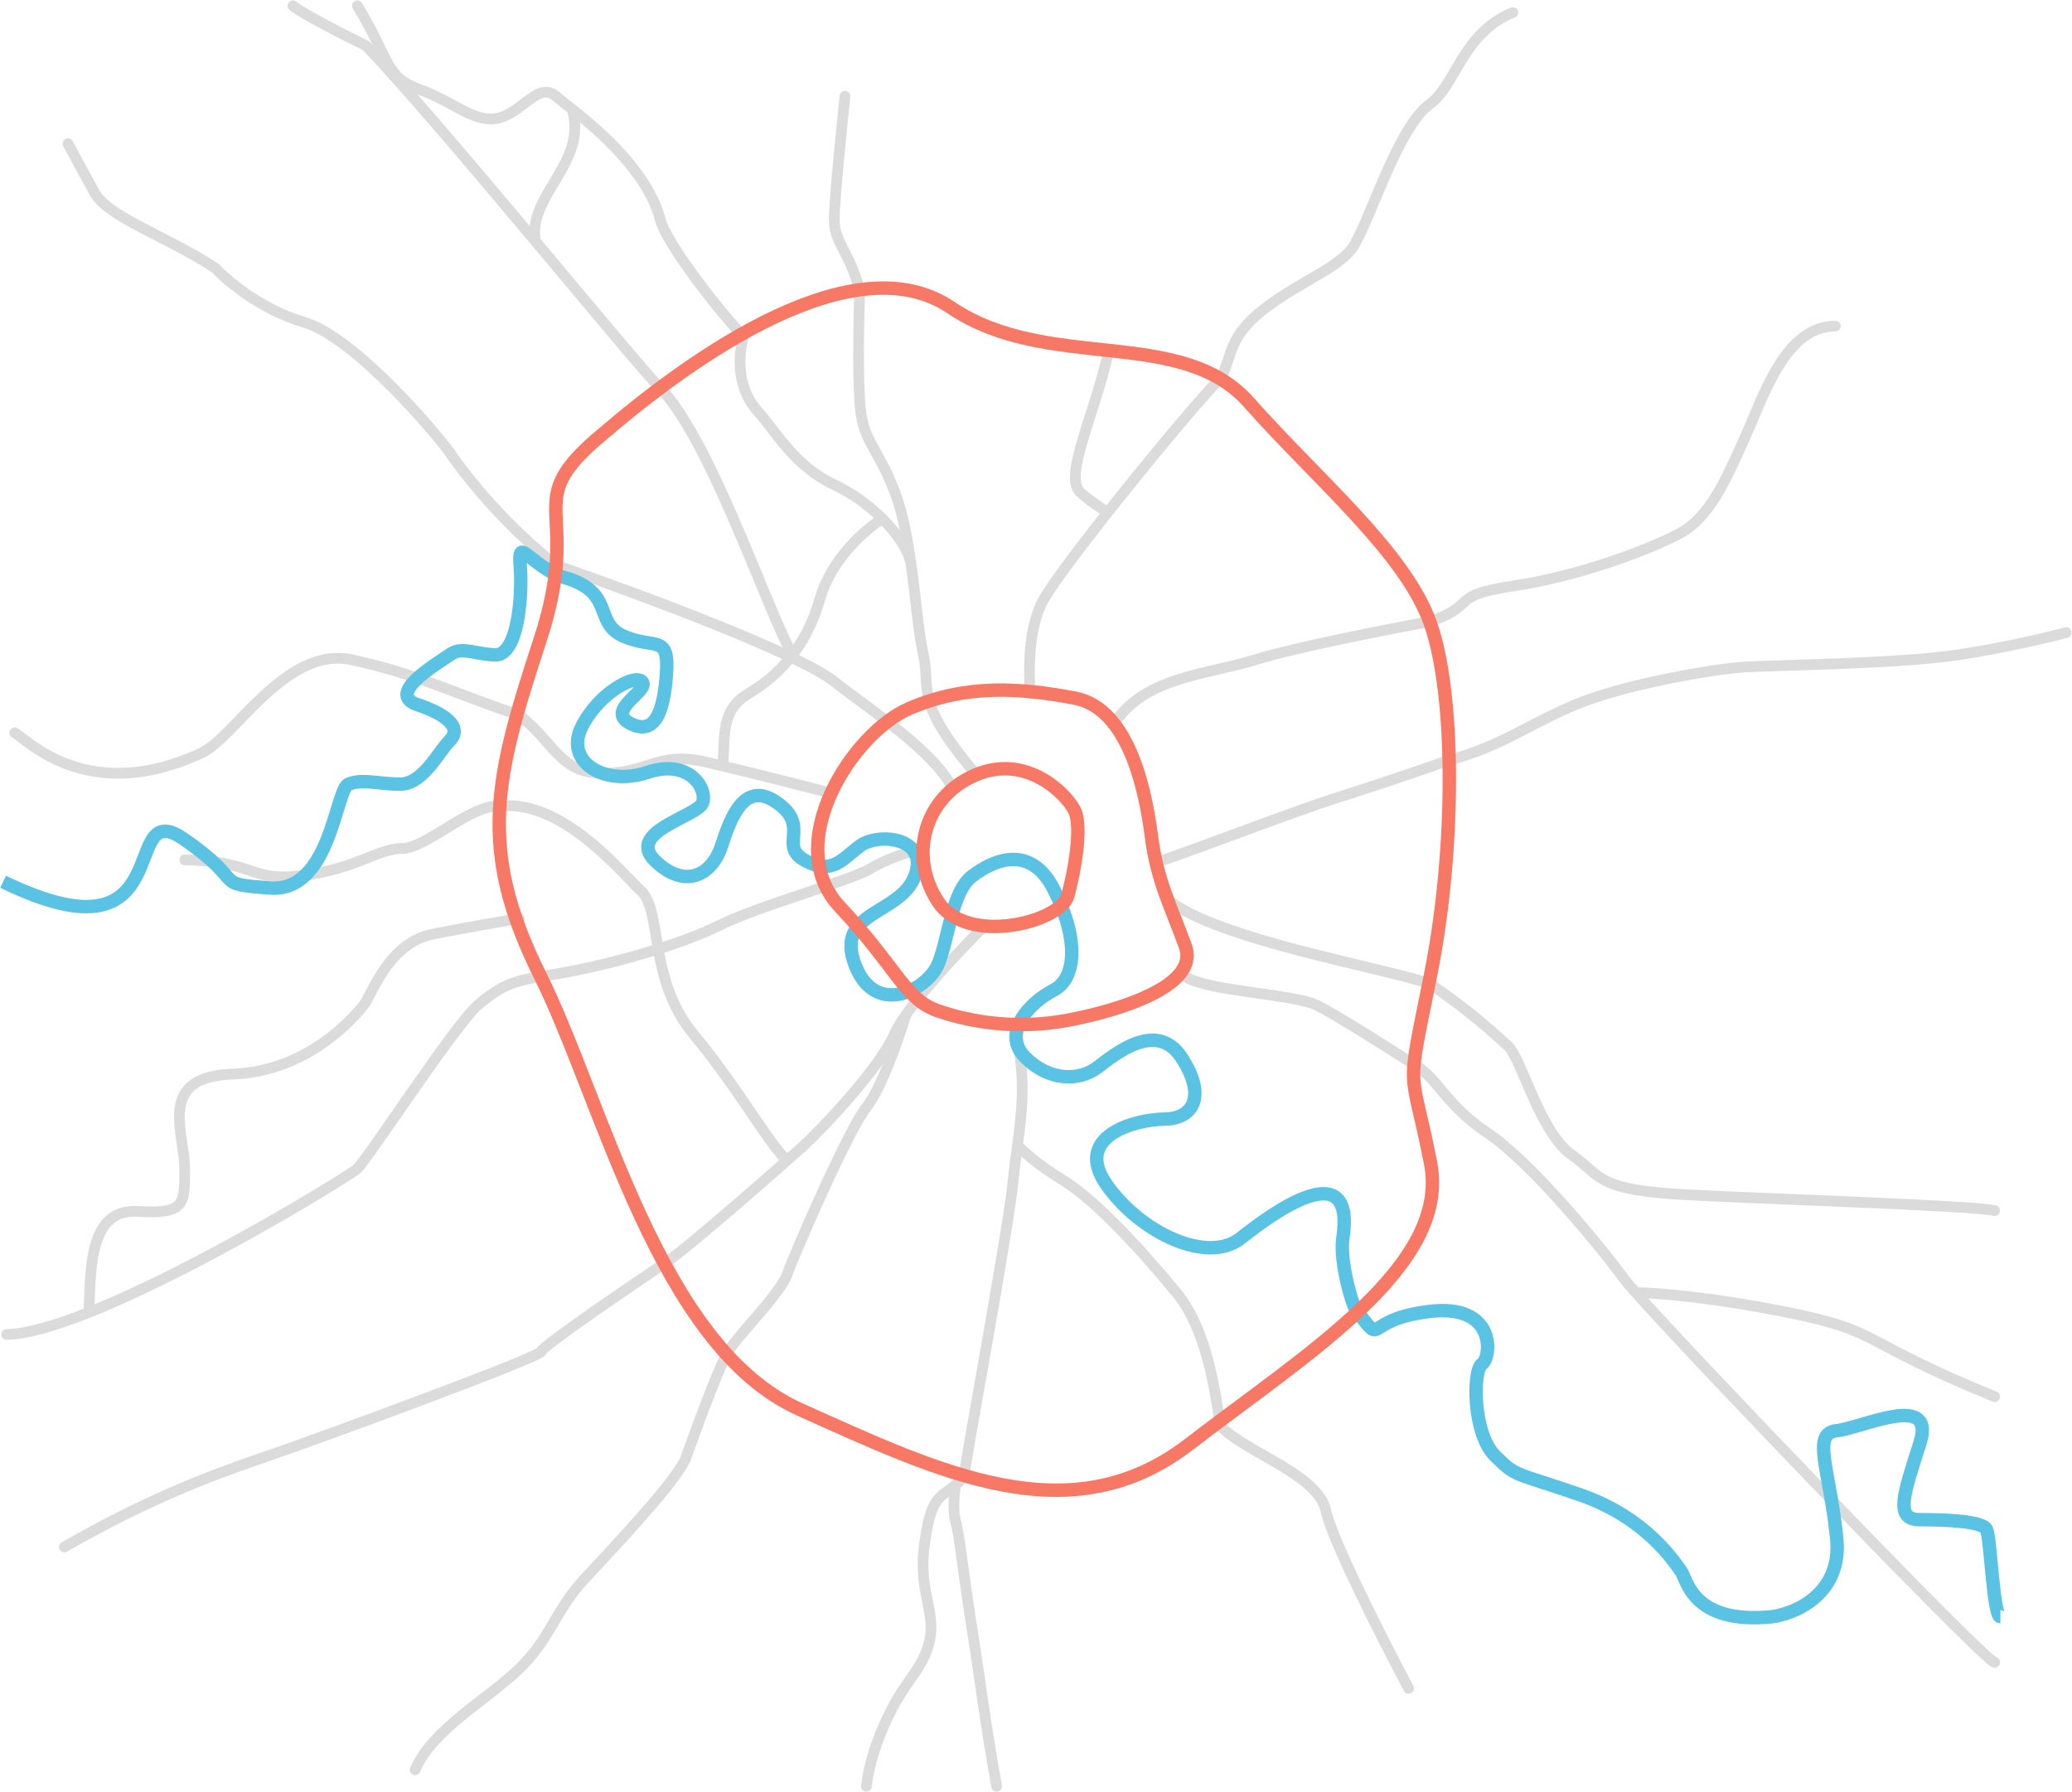 <?xml version="1.0" encoding="UTF-8"?> <svg xmlns="http://www.w3.org/2000/svg" width="2316" height="2003" viewBox="0 0 2316 2003" fill="none"><path d="M890.01 737.362C866.51 709.862 798.01 494.804 738.01 433.804C723.631 419.526 664.62 348.458 598.4 269.5M1065.51 882.304C1044.01 838.804 971.01 792.304 932.51 761.804C894.01 731.304 727.01 668.305 621.51 631.805C555.5 579.805 511.5 519 502.5 505.5C493.5 492 399 377.5 339.5 360C291.9 346 253.667 313.833 240.5 299.5C184.5 263 121 243 105.5 215C93.1 192.6 80.667 169.333 76 160.5M1090.01 864.304C1020.01 781.804 1041.01 770.804 1032.01 731.304C1026.87 708.761 1023.85 670.42 1018.49 631.805M831.01 375.304C822.01 410.804 829.51 440.804 847.51 460.304C865.51 479.804 887.51 520.804 932.51 541.804C952.762 551.256 971.514 565.062 986.322 579.804M1018.49 631.805C1014.46 602.758 1009.1 573.556 1000.51 550.804C980.51 497.804 964.01 494.804 961.01 449.304C958.61 412.904 960.01 350.804 961.01 324.305C948.5 279 932.51 271.5 932.51 245.5C932.51 224.7 940.503 144.833 944.5 107.5M1018.49 631.805C1016.62 617.231 1004.42 597.819 986.322 579.804M928.51 886.304C903.969 879.953 850.07 866.224 808.01 856.165M880.01 1296.3C864.01 1286.3 827.01 1218.3 775.51 1156.3C724.01 1094.3 741.01 1019.3 716.51 995.804C692.01 972.304 628.51 894.304 559.51 900.804C527.02 898.022 476.5 948.304 449.5 948.304C422.5 948.304 399 970.804 338.5 978.5C278 986.195 288.5 963 206.5 961M1101.01 1034.3C1078.52 1056.39 1035.73 1101.3 1012.49 1134.5M1030.01 948.304C1017.51 951.638 988.61 960.804 973.01 970.804C953.51 983.304 845.51 1013.3 804.01 1034.3C762.51 1055.3 675.01 1081.3 605.01 1091.3C574.02 1096.53 559.51 1101.5 534 1123.5C508.49 1145.5 410.5 1296.3 399 1306.5C390.162 1314.33 221.565 1418.21 99.5 1466.79M1132.51 1146.3C1147.58 1196.4 1142.78 1239.12 1137.36 1279.8M1247.01 806.304C1282.51 755.804 1349.01 754.304 1403.51 737.304C1447.11 723.704 1551.34 703.304 1598.01 694.805C1653.5 675.805 1617.5 666 1691 655C1764.5 644 1840.5 615.5 1876 597C1911.5 578.5 1929 536.304 1950 490C1971 443.695 1995 364.5 2051.5 364.5M1291.51 964.304C1339.51 948.304 1447.51 906.304 1498.51 890.304C1539.31 877.504 1596.18 857.971 1619.51 849.804C1679.5 833 1699.5 814.5 1756.5 789.5C1813.5 764.5 1918 747.5 1950 745.5C1982 743.5 2121.5 742 2188 732C2241.2 724 2291.17 712 2309.5 707M1306.51 1006.3C1361.01 1049.8 1542.01 1080.8 1598.01 1099.3C1644 1130.5 1670.5 1155.5 1685.5 1169C1700.5 1182.5 1721 1265.5 1756.5 1290.5C1792 1315.5 1782.5 1330 1887.5 1335.5C1971.5 1339.9 2200.5 1347.17 2229.5 1353M1151.01 775.304C1151.01 755.304 1147.51 711.805 1163.51 675.805C1169.93 661.357 1201.88 618.564 1238.51 572.213M1238.51 395.304C1222.51 466.304 1188.01 533.804 1208.01 550.804C1224.01 564.404 1235.01 570.743 1238.51 572.213M1238.51 572.213C1293.16 503.066 1358.22 425.999 1364.51 423.304C1378 395.304 1373.5 376.5 1411.5 346.5C1449.5 316.5 1493.5 301 1511 278C1528.5 255 1561.51 142.5 1598.01 116.5C1627.21 95.7 1634.5 37 1691 14M1324.51 1091.3C1350.51 1108.3 1446.51 1110.8 1472.51 1123.8C1493.31 1134.2 1551.18 1170.8 1577.51 1187.8C1608 1204 1613 1233 1663 1266.5C1713 1300 1793.5 1399 1815.5 1429.5C1817.38 1432.1 1821.85 1437.36 1828.48 1444.8M1137.36 1279.8C1135.58 1293.13 1133.74 1306.23 1132.51 1319.3C1127.51 1372.3 1079.51 1630.3 1077.51 1650.3C1074.11 1654.23 1070.94 1657.27 1068 1659.78M1137.36 1279.8C1141.91 1285.3 1158.51 1300.9 1188.51 1319.3C1226.01 1342.3 1278.01 1399.8 1315.01 1444.8C1352.01 1489.8 1359.01 1565.8 1364.51 1594.3C1393.5 1624 1473.5 1648 1482 1688.5C1488.8 1720.9 1546.5 1834.33 1574.5 1887M808.01 856.165C801.51 854.61 795.292 853.143 789.51 851.804C735.51 839.304 724.51 864.304 675.01 864.304C625.51 864.304 621.51 831.804 580.51 799.304C508 775.304 466.5 753.166 393 737.362C319.5 721.557 262.401 824.336 225.5 841.5C98 900.804 30 826.398 16.5 819M808.01 856.165C810.51 821.304 805.51 793.804 836.51 775.304C867.51 756.804 900.51 725.805 916.51 669.305C929.31 624.105 968.385 590.804 986.322 579.804M7.5 1491.5C30.186 1491.04 62.732 1481.42 99.5 1466.79M827 371.5C808.01 352.5 745.125 273.17 738.01 245.5C724.348 192.37 668.921 145.29 639.5 121.966M2229.5 1858C2218.07 1856.17 1899.55 1524.67 1828.48 1444.8M968.5 1996.5C970.167 1976.67 982.5 1924.7 1018.5 1875.5C1063.5 1814 1024.5 1796.5 1033 1729C1040.3 1671.07 1050.17 1675.01 1068 1659.78M2229.5 1561C2075 1498 2105.5 1488.19 1996.5 1466.5C1909.3 1449.14 1848.15 1444.8 1828.48 1444.8M327.5 6.5C337.9 15.3 386.167 39.833 409 51C451.045 94.584 528.715 186.411 598.4 269.5M399.5 6.5C436.5 67.5 430 86 469 100C508 114 532 139.5 559 131.5C586 123.5 601.52 91.444 621.51 107.5C623.438 109.548 630.158 114.559 639.5 121.966M598.4 269.5C589.5 218 657.49 181.931 639.5 121.966M99.5 1466.79C101 1411.8 101.5 1351 154 1354C206.5 1357 206.5 1346.5 206.5 1306.5C206.5 1266.5 174 1203.5 260 1200.5C346 1197.5 398 1134 406.5 1123.5C415 1113 434 1053.7 484 1044C524 1036.24 565.007 1029.1 580.51 1026.5M72 1729C162.5 1677 234 1649.5 293 1629.5C352 1609.5 605.01 1516.5 605.01 1510.5C605.01 1505.7 697.01 1442.7 743.01 1411.8C764.51 1398.8 881.51 1295.8 899.01 1279.8C916.51 1263.8 982.01 1195.8 999.51 1156.3C1002.27 1150.08 1006.79 1142.64 1012.49 1134.5M464 1978C484 1932 545.02 1899.5 580.51 1865C616 1830.5 620.5 1800 653.5 1764.5C686.5 1729 757.49 1654 766.5 1629.5C775.51 1605 802.5 1529.5 814 1510.5C825.5 1491.5 872.52 1445.5 880.01 1424C887.5 1402.5 948 1263 968.5 1237.5C984.9 1217.1 1004.66 1160.33 1012.49 1134.5M1114 1996.5C1101.01 1925 1095.49 1876.5 1086.5 1820.5C1077.51 1764.5 1072 1712 1068 1699.5C1064.8 1689.5 1066.67 1668.85 1068 1659.78" stroke="#DBDBDB" stroke-width="12" stroke-linecap="round"></path><path d="M3.5 985.5C205 1083.5 131.5 887 205 937.5C278.5 988 234.5 987.5 302 992.5C369.5 997.5 375 882.5 389.5 876.5C404 870.5 418.5 875.5 445.5 876.5C472.5 877.5 489 841.5 502.499 828C515.998 814.5 502.499 799.5 466.499 787.5C430.499 775.5 488.999 741.5 502.499 732C515.999 722.5 525.499 730 552.499 732C579.499 734 584 664.5 581.5 632.5C579 600.5 588 626 624.509 643.805C689.509 659.305 662.009 695.305 696.509 710.805C731.009 726.305 748.009 707.805 745.009 752.305C742.009 796.805 731.509 822.805 704.009 808.305C676.509 793.805 725.509 772.305 718.009 762.305C710.509 752.305 669.009 774.305 650.009 812.805C631.009 851.305 675.509 879.305 723.509 863.305C771.509 847.305 791.509 882.805 785.009 897.805C778.509 912.805 699.509 929.805 732.009 961.805C764.509 993.805 795.509 979.305 806.509 945.305C817.509 911.305 833.009 871.305 869.509 897.805C906.009 924.305 869.509 945.305 900.009 961.805C930.509 978.305 941.009 960.305 961.509 945.305C982.009 930.305 1039.01 935.805 1022.51 979.305C1006.01 1022.8 933.009 1017.8 955.509 1077.8C978.009 1137.8 1036.51 1106.3 1048.51 1077.8C1060.51 1049.3 1063.51 996.805 1086.51 979.305C1109.51 961.805 1151.01 942.305 1177.51 993.305C1204.01 1044.3 1205.51 1092.3 1177.51 1106.8C1149.51 1121.3 1119.51 1155.3 1146.01 1181.8C1172.51 1208.3 1206.01 1208.8 1227.01 1192.8C1248.01 1176.8 1293.01 1140.3 1320.51 1181.8C1348.01 1223.3 1335.51 1250.3 1301.51 1250.8C1267.51 1251.3 1199.01 1270.3 1237.01 1324.3C1275.01 1378.3 1350.01 1413.3 1387.01 1383.8C1424.01 1354.3 1515.35 1288.78 1501.01 1383.8C1497.01 1410.3 1512.51 1463.3 1517.01 1465.8C1548.5 1506.5 1521.5 1475.11 1597.5 1465.8C1673.5 1456.5 1667 1517.5 1656.5 1524.5C1646 1531.5 1646 1602 1671 1627C1696 1652 1692.5 1645 1767 1671C1841.5 1697 1872.5 1747.5 1879 1756C1885.5 1764.5 1891 1816 1980.5 1807C2007.33 1803.5 2059.4 1781 2053 1719C2045 1641.5 2024.5 1602 2053 1599C2081.5 1596 2164.5 1555 2146 1613C2127.5 1671 2117.5 1698.5 2146 1698.5C2174.5 1698.5 2216 1700 2220.5 1709.5C2225 1719 2228 1807 2236 1807" stroke="#5AC2E2" stroke-width="15"></path><path d="M603.51 715.805C653.51 563.305 577.51 564.805 674.01 484.805C776.01 397.305 955.01 270.805 1063.01 343.805C1171.01 416.805 1320.01 363.805 1396.01 449.805C1472.01 535.805 1571.01 617.305 1599.01 697.305C1627.01 777.305 1627.01 950.305 1599.01 1089.81C1571.01 1229.31 1576.51 1184.81 1599.01 1299.81C1621.51 1414.81 1461.51 1512.31 1329.01 1614.31C1196.51 1716.31 1052.01 1646.31 894.01 1575.31C736.01 1504.31 674.01 1231.31 603.51 1089.81C533.01 948.305 553.51 868.305 603.51 715.805Z" stroke="#F67865" stroke-width="15" stroke-linecap="round"></path><path d="M938.51 1013.3C873.01 943.304 952.51 819.304 1016.51 791.804C1080.51 764.304 1141.01 768.804 1201.51 780.304C1262.01 791.804 1280.51 884.304 1287.01 934.804C1293.51 985.304 1309.01 1013.3 1325.01 1057.8C1341.01 1102.3 1249.51 1129.8 1193.51 1140.3C1137.51 1150.8 1086.01 1142.8 1048.51 1129.8C1011.01 1116.8 1004.01 1083.3 938.51 1013.3Z" stroke="#F67865" stroke-width="15" stroke-linecap="round"></path><path d="M1048.51 1007.8C1015.51 957.804 1032.01 891.304 1090.01 866.304C1148.01 841.304 1193.51 888.804 1201.51 906.804C1209.51 924.804 1201.51 972.304 1193.51 1001.3C1185.51 1030.3 1081.51 1057.8 1048.51 1007.8Z" stroke="#F67865" stroke-width="15" stroke-linecap="round"></path></svg> 